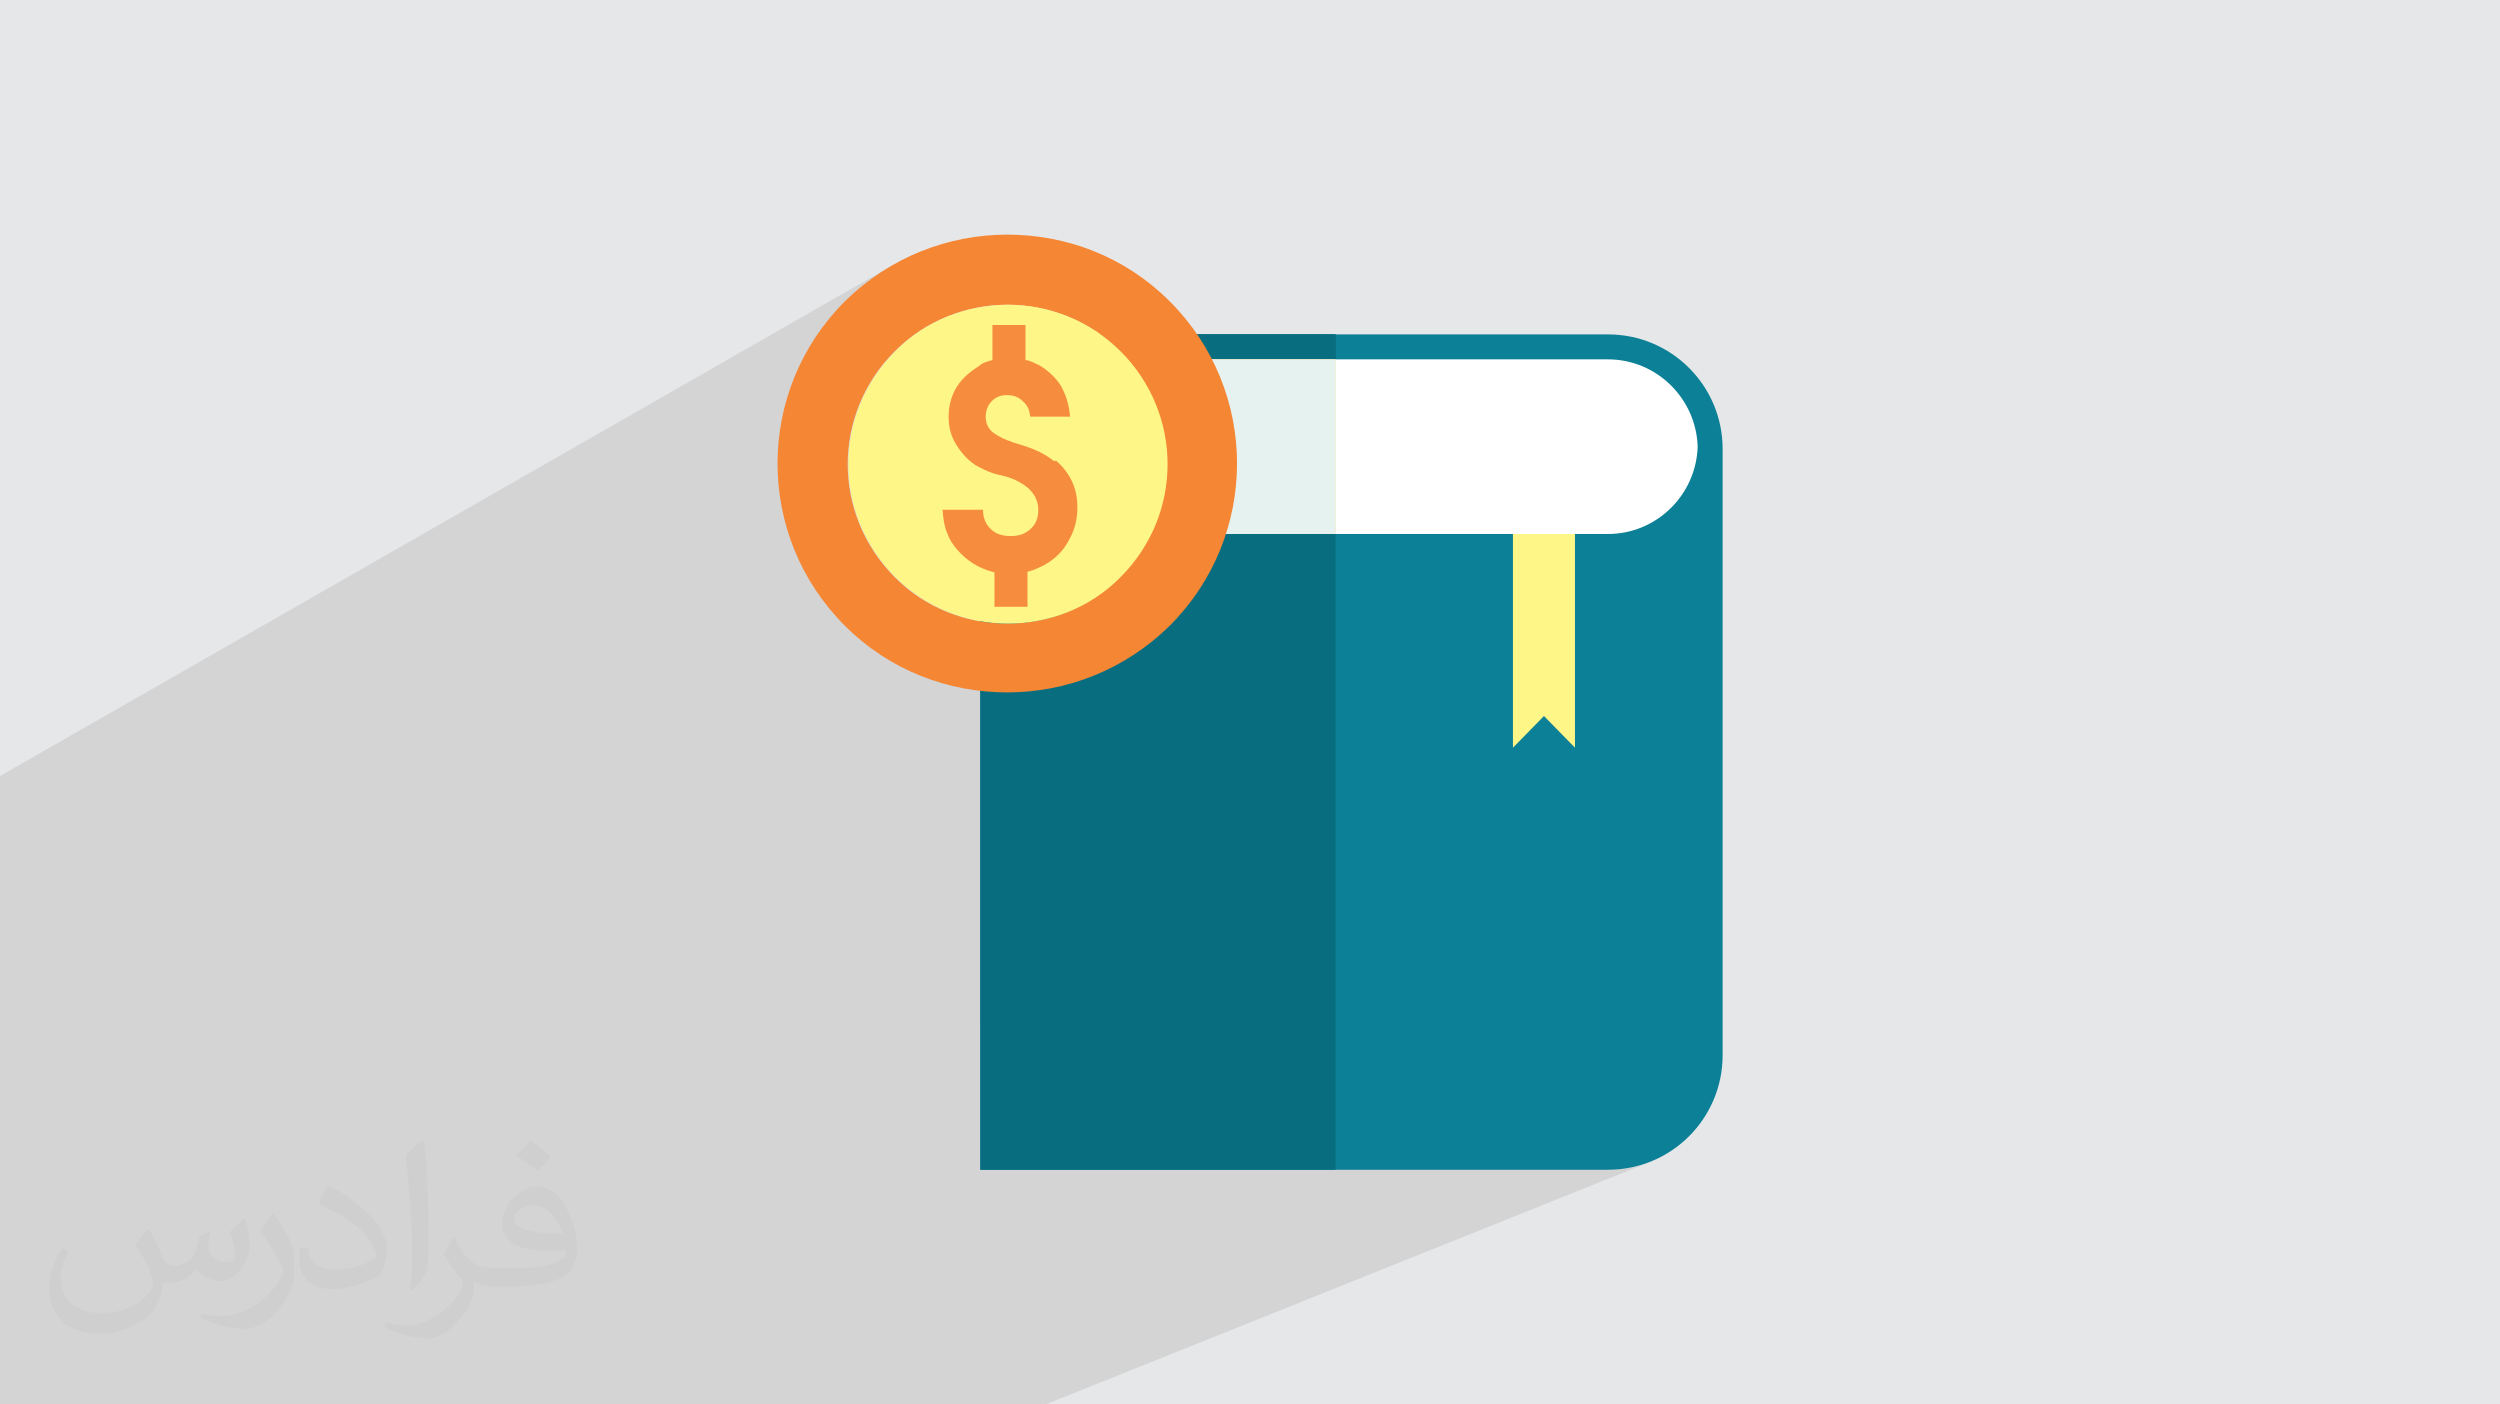<?xml version="1.0" encoding="UTF-8"?>
<!DOCTYPE svg PUBLIC "-//W3C//DTD SVG 1.1//EN" "http://www.w3.org/Graphics/SVG/1.1/DTD/svg11.dtd">
<!-- Creator: CorelDRAW 2017 -->
<svg xmlns="http://www.w3.org/2000/svg" xml:space="preserve" width="3.708in" height="2.083in" version="1.1" style="shape-rendering:geometricPrecision; text-rendering:geometricPrecision; image-rendering:optimizeQuality; fill-rule:evenodd; clip-rule:evenodd"
viewBox="0 0 3708 2083"
 xmlns:xlink="http://www.w3.org/1999/xlink">
 <defs>
  <style type="text/css">
   <![CDATA[
    .fil0 {fill:#E6E7E8}
    .fil3 {fill:#0B8096;fill-rule:nonzero}
    .fil4 {fill:#096D80;fill-rule:nonzero}
    .fil7 {fill:#E6F2F0;fill-rule:nonzero}
    .fil9 {fill:#F58634;fill-rule:nonzero}
    .fil10 {fill:#F68D3E;fill-rule:nonzero}
    .fil6 {fill:#FFDF87;fill-rule:nonzero}
    .fil8 {fill:#FFF688;fill-rule:nonzero}
    .fil5 {fill:white;fill-rule:nonzero}
    .fil2 {fill:#373435;fill-opacity:0.031}
    .fil1 {fill:#373435;fill-opacity:0.102}
   ]]>
  </style>
 </defs>
 <g id="Layer_x0020_1">
  <polygon class="fil0" points="0,0 3708,0 3708,2083 0,2083 "/>
  <polygon class="fil1" points="0,1574 0,1565 0,1559 0,1558 0,1544 0,1528 0,1514 0,1514 0,1500 0,1473 0,1469 0,1463 0,1456 0,1434 0,1425 0,1422 0,1422 0,1410 0,1394 0,1393 0,1383 0,1366 0,1352 0,1352 0,1343 0,1341 0,1321 0,1310 0,1309 0,1298 0,1285 0,1285 0,1255 0,1255 0,1163 0,1151 1321,395 1314,400 1307,404 1300,409 1293,414 1286,419 1279,424 1273,430 1266,435 1260,441 1253,447 1241,460 1230,473 1219,487 1210,501 1201,515 1193,530 1185,545 1179,560 1173,575 1168,591 1165,602 1379,482 1384,479 1389,476 1394,474 1400,472 1405,469 1410,467 1416,465 1421,463 1427,462 1432,460 1438,459 1443,457 1449,456 1455,455 1460,454 1466,454 1472,453 1477,453 1483,452 1489,452 1494,452 1494,452 1500,452 1500,452 1506,452 1506,452 1511,453 1511,453 1517,453 1517,453 1522,454 1522,454 1528,454 1528,454 1534,455 1534,455 1539,456 1539,456 1545,457 1545,457 1550,459 1550,459 1556,460 1556,460 1562,462 1562,462 1567,463 1567,463 1573,465 1573,465 1578,467 1578,467 1583,469 1583,469 1589,472 1589,472 1594,474 1594,474 1599,476 1599,476 1604,479 1604,479 1610,482 1610,482 1615,485 1615,485 1620,488 1620,488 1625,491 1625,491 1629,494 1629,494 1632,496 1981,496 1981,533 2385,533 2391,533 2398,534 2404,534 2411,536 2417,537 2423,539 2430,541 2435,543 2441,546 2447,549 2452,552 2458,555 2463,559 2468,563 2473,567 2477,571 2482,575 2486,580 2490,585 2494,590 2497,595 2500,601 2503,606 2506,612 2509,618 2511,624 2513,630 2514,637 2516,643 2517,650 2517,656 2518,662 2518,662 2518,662 2518,663 2518,663 2517,669 2517,675 2516,682 2514,688 2513,694 2511,701 2509,707 2506,713 2503,718 2500,724 2497,729 2494,735 2490,740 2486,745 2482,749 2477,754 2473,758 2468,762 2463,766 2458,770 2452,773 2447,776 2441,779 2415,792 2555,792 2336,897 2336,1109 1454,1514 1454,1735 1981,1735 2385,1735 2393,1735 2402,1734 2411,1733 2419,1732 2427,1730 2435,1727 2443,1725 2451,1722 1551,2083 1521,2083 1147,2083 659,2083 214,2083 139,2083 94,2083 40,2083 0,2083 0,1910 0,1893 0,1814 0,1787 0,1779 0,1716 0,1705 0,1705 0,1702 0,1681 0,1639 0,1639 0,1636 0,1624 0,1587 0,1586 0,1585 0,1581 0,1580 0,1575 "/>
  <path class="fil2" d="M222 1825c7,11 12,21 16,33 3,7 5,19 21,19 5,0 11,-1 17,-5 7,-3 12,-9 14,-17l6 -21 15 -8 1 1c-2,8 -3,16 -3,21 0,18 15,24 27,24 7,0 13,-3 13,-10 0,-8 -4,-23 -8,-35 7,-7 14,-14 22,-20l1 1c4,15 6,30 6,40 0,10 -4,20 -8,27 -7,14 -20,25 -36,25 -12,0 -25,-6 -34,-17l-1 0c-9,11 -22,20 -43,20l-7 0c-1,14 -4,24 -9,33 -13,25 -50,42 -85,42 -49,0 -74,-28 -74,-66 0,-23 8,-45 19,-60l10 4c-7,14 -12,27 -12,40 0,35 29,52 62,52 31,0 69,-19 75,-42 -3,-25 -12,-36 -26,-59 4,-8 10,-15 17,-23l1 0 0 0 0 0 0 0 3 1zm565 -133c10,6 20,14 30,23 -6,8 -12,15 -21,21 -10,-8 -20,-15 -30,-22 7,-8 14,-15 21,-22l0 0 0 0 0 0 0 0 0 0 0 0 0 0zm5 96c-17,0 -30,11 -30,19 0,17 33,23 73,23 -5,-20 -23,-42 -43,-42l0 0zm-37 93c22,0 41,-1 55,-4 16,-4 30,-12 30,-18 0,-1 0,-3 -1,-5 -9,1 -19,1 -29,1 -29,0 -52,-7 -61,-23 -2,-5 -4,-10 -4,-16 0,-16 7,-31 19,-42 10,-9 21,-14 33,-14 21,0 37,16 48,42 6,14 11,31 11,51 0,14 -4,25 -12,34 -16,15 -45,21 -90,21l-20 0 0 0 -5 0c-11,0 -19,-2 -26,-7l-1 0c0,3 1,5 1,8 0,10 -3,23 -10,33 -20,30 -42,43 -60,43 -19,0 -42,-7 -63,-17l4 -7c7,3 16,5 29,5 34,0 78,-33 84,-64 -1,-3 -4,-6 -7,-10 -10,-12 -16,-22 -22,-32 5,-10 10,-18 14,-25l2 0c14,29 28,46 57,46l5 0 0 0 21 0 0 0 0 0 0 0 0 0 0 0 0 0 -2 0zm-147 31c3,-14 3,-29 3,-43l0 -21c0,-39 -5,-96 -9,-134 7,-8 17,-17 25,-23l2 1c5,47 7,101 7,151 0,13 -1,26 -2,35 -1,12 -8,21 -22,35l-3 -1 -1 0zm-151 -62c1,18 10,33 41,33 20,0 36,-5 55,-14 3,-1 5,-3 5,-5 0,-12 -9,-27 -24,-41 -14,-13 -34,-25 -52,-32 -6,-3 -8,-5 -8,-8 0,-5 7,-16 13,-24l2 0c21,11 43,27 60,44 15,16 25,33 25,51 0,13 -4,26 -11,38 -23,11 -46,20 -70,20 -29,0 -49,-14 -49,-45 0,-3 0,-9 1,-16l10 0 0 0 0 0 0 0 0 0 0 0 0 0 2 -1zm-52 -52l18 29c7,11 13,22 13,41l0 24c0,19 -12,39 -32,60 -15,14 -29,19 -42,19 -19,0 -40,-6 -65,-16l3 -7c8,2 17,4 28,4 36,0 72,-26 89,-58 2,-4 3,-7 3,-9 0,-4 -2,-8 -4,-11 -9,-17 -19,-33 -30,-47 6,-9 12,-18 18,-27l1 0 0 0 0 0 0 0 0 0 0 0 0 0 0 -2z"/>
  <g id="_2210504218112">
   <path class="fil3" d="M2555 666c0,-94 -76,-170 -170,-170l-916 0 0 296 1086 0 0 -126z"/>
   <path class="fil3" d="M2385 1735c94,0 170,-76 170,-170l0 -773 -1101 0 0 943 931 0z"/>
   <polygon class="fil4" points="1981,496 1469,496 1469,792 1454,792 1454,1735 1981,1735 "/>
   <path class="fil5" d="M2518 663c-2,-72 -61,-130 -133,-130l-894 0 0 259 894 0c72,0 131,-58 133,-130l0 1z"/>
   <polygon class="fil4" points="1469,792 1981,792 1491,792 1491,533 1981,533 1981,496 1469,496 "/>
   <polygon class="fil6" points="1981,792 1491,792 1491,533 1981,533 "/>
   <polygon class="fil7" points="1981,792 1491,792 1491,533 1981,533 "/>
   <polygon class="fil8" points="2244,1109 2290,1062 2336,1109 2336,792 2244,792 "/>
   <g>
    <path class="fil9" d="M1327 856c-93,-93 -93,-242 0,-335 46,-46 107,-69 167,-69 60,0 122,23 167,69 93,93 93,242 0,335 -46,46 -107,69 -167,69 -60,0 -122,-23 -167,-69zm167 -508c-87,0 -174,33 -241,99 -133,133 -133,348 0,481 67,67 154,99 241,99 87,0 174,-33 241,-99 133,-133 133,-348 0,-481 -67,-67 -154,-99 -241,-99z"/>
    <path class="fil8" d="M1662 521c-46,-46 -107,-69 -167,-69 -60,0 -122,23 -167,69 -93,93 -93,242 0,335 46,46 107,69 167,69 60,0 122,-23 167,-69 93,-93 93,-242 0,-335z"/>
    <path class="fil10" d="M1562 683c-11,-9 -27,-17 -47,-23l-13 -4c-2,-1 -4,-2 -8,-3 -10,-4 -18,-9 -23,-13 -6,-6 -9,-13 -9,-22 0,-9 3,-17 9,-23 6,-6 13,-9 22,-9 0,0 1,0 1,0 9,0 17,3 23,9 7,6 10,13 11,23l59 0c-1,-17 -6,-32 -13,-45 -8,-13 -19,-23 -32,-31 -7,-3 -13,-7 -21,-8l0 -52 -26 0 -23 0 0 52 0 0c-7,2 -15,4 -20,9 -13,8 -25,18 -33,31 -8,13 -12,28 -12,44 0,15 3,28 11,41 8,13 17,23 29,31 7,4 15,8 26,12 1,0 6,2 12,3 4,1 8,2 11,3 12,4 22,10 29,16 9,8 15,19 15,32 0,11 -3,21 -11,28 -8,8 -18,11 -29,11 -1,0 -1,0 -2,0 -11,0 -21,-3 -28,-10 -8,-7 -12,-17 -12,-29l-60 0c1,15 3,26 7,35 4,11 11,21 20,30 15,15 31,23 50,28l0 51 49 0 0 -52c9,-2 17,-6 25,-10 16,-9 28,-21 36,-36 9,-16 13,-31 13,-50 0,-28 -11,-51 -32,-69l-1 1z"/>
   </g>
  </g>
 </g>
</svg>
